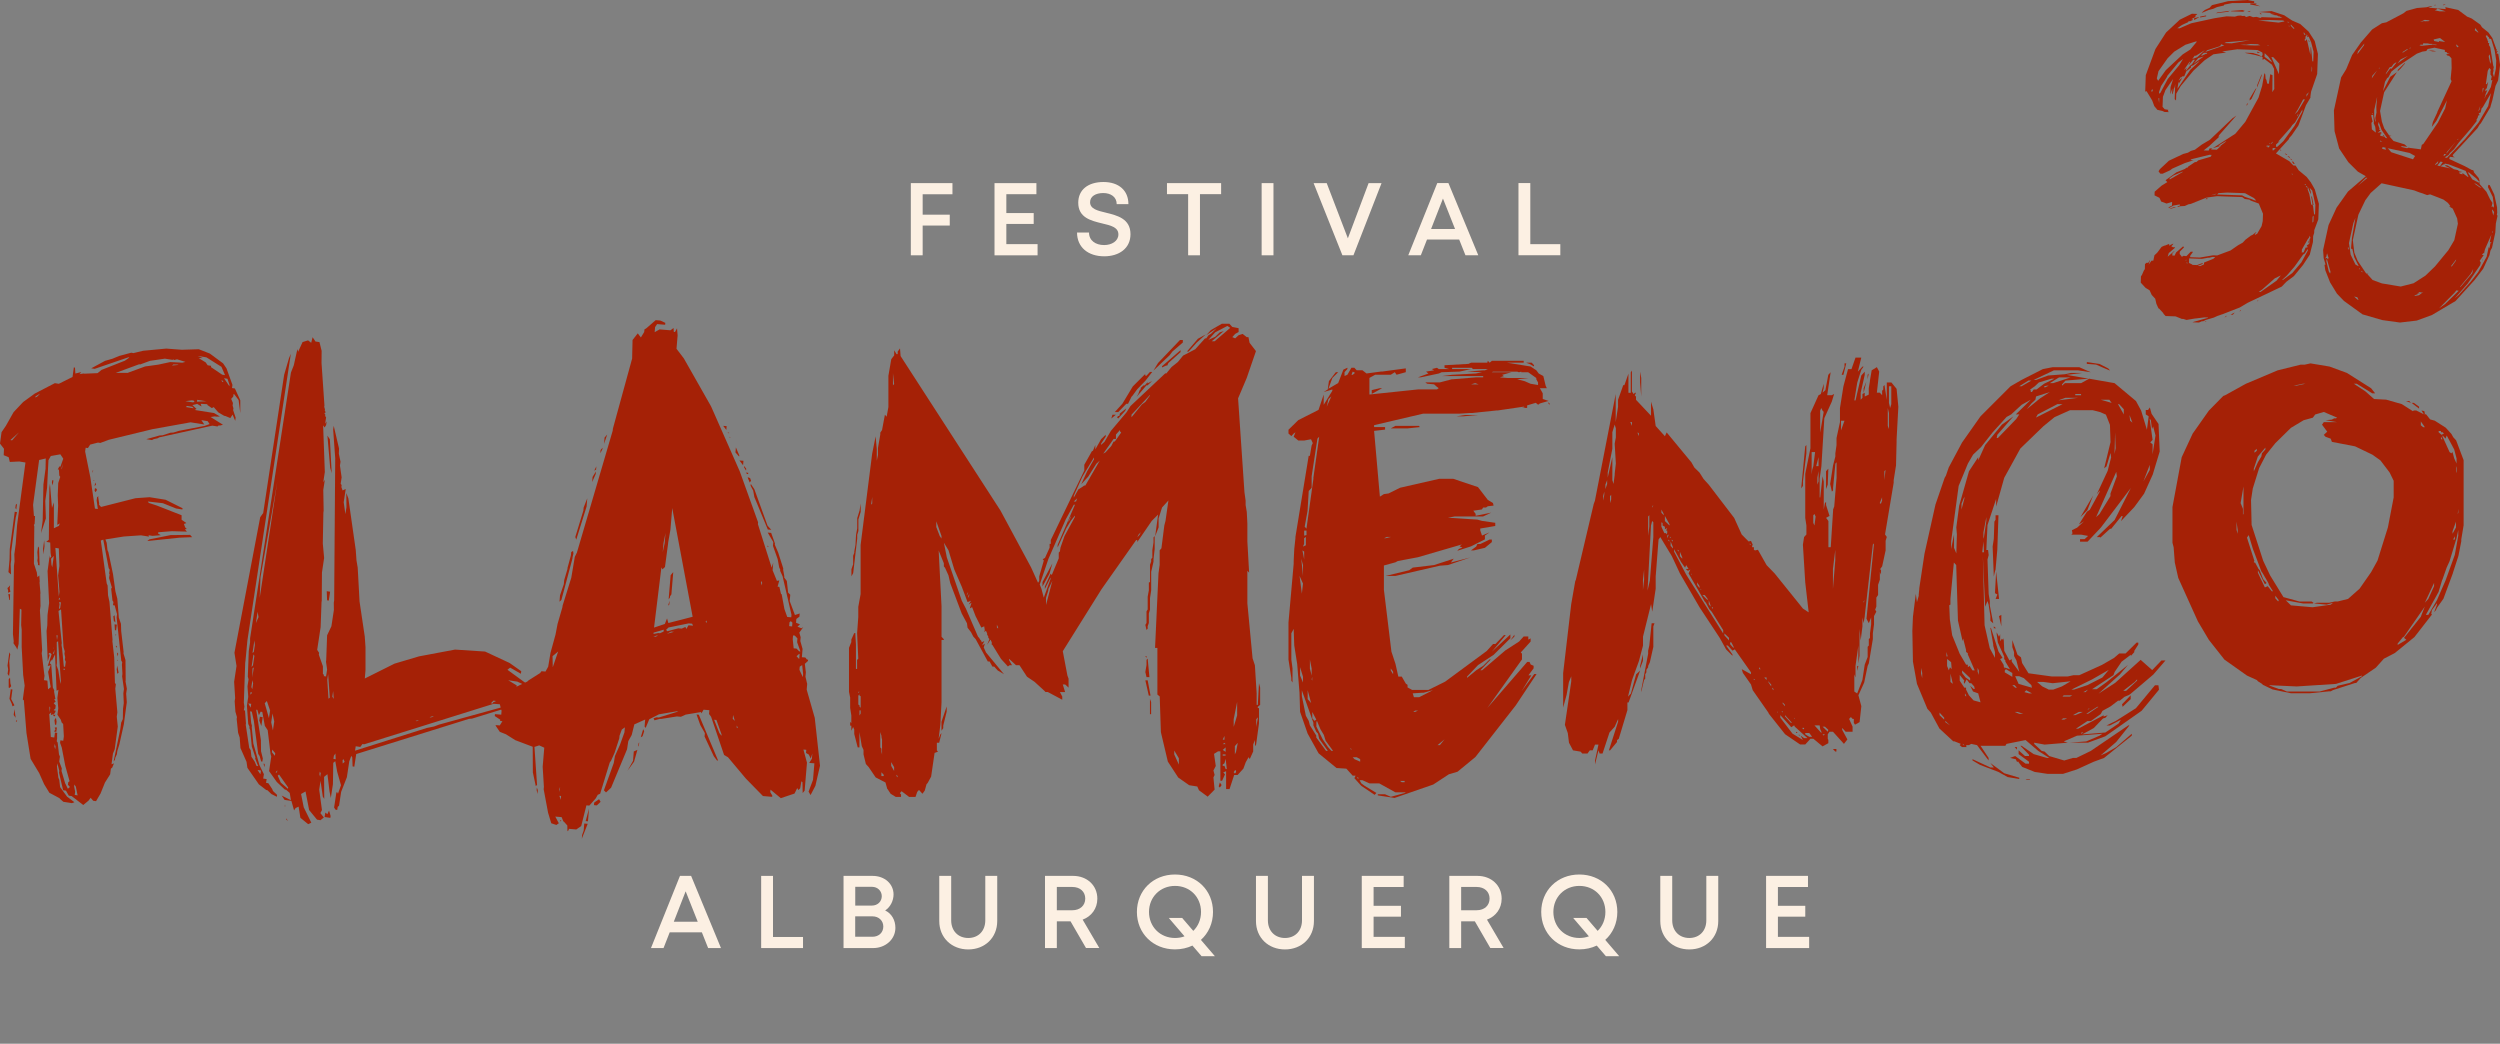 <?xml version="1.0" encoding="UTF-8"?>
<svg xmlns="http://www.w3.org/2000/svg" id="Layer_3" data-name="Layer 3" viewBox="0 0 471.41 196.81">
  <rect x="0" y="0" width="471.41" height="196.81" fill="#808080" stroke="none"/>
  <defs>
    <style>
      .cls-1 {
        fill: #fcf0e3;
      }

      .cls-2 {
        fill: #a52106;
      }
    </style>
  </defs>
  <g>
    <path class="cls-1" d="M173.98,36.63v3.85h5.11v2.05h-5.11v5.61h-2.23v-13.61h7.85v2.1h-5.62Z"></path>
    <path class="cls-1" d="M195.65,46.03v2.11h-8.12v-13.61h7.9v2.09h-5.67v3.55h5.16v2.05h-5.16v3.81h5.88Z"></path>
    <path class="cls-1" d="M203.08,43.85h2.27c0,1.52,1.25,2.36,2.85,2.36,1.45,0,2.69-.76,2.69-2.01,0-1.35-1.46-1.7-3.1-2.08-2.08-.51-4.47-1.08-4.47-3.89,0-2.46,1.86-3.91,4.76-3.91s4.7,1.61,4.7,4.17h-2.21c0-1.36-1.12-2.09-2.54-2.09s-2.48.62-2.48,1.73c0,1.26,1.4,1.6,3.01,1.98,2.12.52,4.61,1.13,4.61,4.05,0,2.72-2.2,4.17-4.95,4.17-3.05,0-5.13-1.71-5.13-4.49Z"></path>
    <path class="cls-1" d="M230.26,36.61h-3.99v11.53h-2.23v-11.53h-3.99v-2.08h10.21v2.08Z"></path>
    <path class="cls-1" d="M237.9,34.53h2.23v13.61h-2.23v-13.61Z"></path>
    <path class="cls-1" d="M260.51,34.53l-5.3,13.61h-2.08l-5.43-13.61h2.47l3.99,10.41,3.91-10.41h2.44Z"></path>
    <path class="cls-1" d="M275.15,45.17h-6.07l-1.16,2.96h-2.37l5.47-13.61h2.1l5.63,13.61h-2.42l-1.18-2.96ZM269.85,43.18h4.52l-2.28-5.74-2.24,5.74Z"></path>
    <path class="cls-1" d="M294.22,46.05v2.08h-7.89v-13.61h2.23v11.52h5.66Z"></path>
  </g>
  <g>
    <path class="cls-1" d="M132.35,175.81h-6.07l-1.16,2.96h-2.37l5.47-13.61h2.1l5.63,13.61h-2.42l-1.18-2.96ZM127.05,173.81h4.52l-2.28-5.74-2.24,5.74Z"></path>
    <path class="cls-1" d="M151.42,176.69v2.08h-7.89v-13.61h2.23v11.52h5.66Z"></path>
    <path class="cls-1" d="M168.84,174.96c0,2.14-1.85,3.81-4.19,3.81h-5.59v-13.61h5.48c2.27,0,3.95,1.5,3.95,3.5,0,1.18-.6,2.38-1.58,3.02,1.22.58,1.93,1.82,1.93,3.28ZM164.41,167.22h-3.14v3.54h3.14c1.08,0,1.86-.77,1.86-1.77s-.79-1.77-1.86-1.77ZM166.56,174.71c0-1.1-.85-1.92-2.04-1.92h-3.26v3.85h3.26c1.19,0,2.04-.8,2.04-1.93Z"></path>
    <path class="cls-1" d="M177.11,173.68v-8.52h2.25v8.38c0,2.01,1.33,3.33,3.22,3.33s3.21-1.32,3.21-3.33v-8.38h2.25v8.52c0,3.14-2.33,5.35-5.46,5.35s-5.47-2.21-5.47-5.35Z"></path>
    <path class="cls-1" d="M201.86,173.73h-2.58v5.04h-2.23v-13.61h5.3c2.62,0,4.57,1.79,4.57,4.3,0,1.86-1.1,3.33-2.77,3.95l3.14,5.35h-2.51l-2.92-5.04ZM199.28,171.64h2.93c1.48,0,2.43-.92,2.43-2.2s-.95-2.19-2.43-2.19h-2.93v4.39Z"></path>
    <path class="cls-1" d="M226.57,180.3l-1.72-2c-.97.46-2.08.72-3.29.72-4.13,0-7.18-3.03-7.18-7.06s3.05-7.06,7.18-7.06,7.17,3.02,7.17,7.06c0,2.14-.86,4-2.28,5.27l2.63,3.07h-2.52ZM223.36,176.56l-2.97-3.47h2.52l2.1,2.44c.91-.88,1.46-2.13,1.46-3.57,0-2.81-2.09-4.91-4.9-4.91s-4.91,2.12-4.91,4.91,2.1,4.91,4.91,4.91c.64,0,1.24-.11,1.79-.31Z"></path>
    <path class="cls-1" d="M236.83,173.68v-8.52h2.25v8.38c0,2.01,1.33,3.33,3.22,3.33s3.21-1.32,3.21-3.33v-8.38h2.25v8.52c0,3.14-2.33,5.35-5.46,5.35s-5.47-2.21-5.47-5.35Z"></path>
    <path class="cls-1" d="M264.9,176.66v2.11h-8.12v-13.61h7.9v2.09h-5.67v3.55h5.16v2.05h-5.16v3.81h5.88Z"></path>
    <path class="cls-1" d="M278.1,173.73h-2.58v5.04h-2.23v-13.61h5.3c2.62,0,4.57,1.79,4.57,4.3,0,1.86-1.1,3.33-2.77,3.95l3.14,5.35h-2.51l-2.92-5.04ZM275.52,171.64h2.93c1.48,0,2.43-.92,2.43-2.2s-.95-2.19-2.43-2.19h-2.93v4.39Z"></path>
    <path class="cls-1" d="M302.81,180.3l-1.72-2c-.97.46-2.08.72-3.29.72-4.13,0-7.18-3.03-7.18-7.06s3.05-7.06,7.18-7.06,7.17,3.02,7.17,7.06c0,2.14-.86,4-2.28,5.27l2.63,3.07h-2.52ZM299.61,176.56l-2.97-3.47h2.52l2.1,2.44c.91-.88,1.46-2.13,1.46-3.57,0-2.81-2.09-4.91-4.9-4.91s-4.91,2.12-4.91,4.91,2.1,4.91,4.91,4.91c.64,0,1.24-.11,1.79-.31Z"></path>
    <path class="cls-1" d="M313.07,173.68v-8.52h2.25v8.38c0,2.01,1.33,3.33,3.22,3.33s3.21-1.32,3.21-3.33v-8.38h2.25v8.52c0,3.14-2.33,5.35-5.46,5.35s-5.47-2.21-5.47-5.35Z"></path>
    <path class="cls-1" d="M341.14,176.66v2.11h-8.12v-13.61h7.9v2.09h-5.67v3.55h5.16v2.05h-5.16v3.81h5.88Z"></path>
  </g>
  <g>
    <path class="cls-2" d="M11.26,150.53l-1.95-1.04-.99-1.62-.93-2.09-1.62-2.69-.78-4.87-.49-6.16-.2-.15.35-2.62-.28-1.99-.28-5.28v-3.29s-.1-.87-.1-.87l.06-2.91-.31-.17-.23,6.66-.25,1.06-.17-.39-.55-.82.05-.36-.15-1.36.19-12.87.11-.83-.04-1.34.26-1.91.26-3.61,1.58-11.8-1.18-.19-1.77.09-.21-.89-.94-.39.05-1.21-.75-.97.29-2.15.82-1.21,1.45-2.57,1.8-1.91,2.2-1.6,3.78-1.96.75.12,2.59-1.29.24-1.79.22.03.07,1.11.91-.22.21.03-.37.31.79-.12.22.03,2.43-.1.74-.61,4.41-1.74.85-.6-.21-.03-6.34,2.17-.65-.1,2.61-1.41,1.37-.39,1.28-.53,2.28-.61.43.07,1.82-.44,4.35-.41,2.94.22,3.2-.1,2.09.82,2.5,1.85.64.95,1.12,3.1-.08.6.54.08,1.02,2.23v2.44s-.32-2.49-.32-2.49l-.84-1.11-.11-.02-.06.48-.39.43.33.78-.06.48.15.51-.05.36.47,1.41-.08.6-.5-1.18-.42.66-.94-.39-.21-.03-1.12-.66-.86-.99-.36.19-.9-.63.12-.1-1.31-.08.15.51-.81-.49-.91.22.78.73-.36.19,3.66.58,1.12.66-.66.02-.32-.05-.79.12,2.33,1.46-.57.15-.22-.03-.25.2-.97-.15-9.98,2.2-.36.19-.68.14-.36.19-1.08-.17,2.51-.7.56-.03,1.5-.49.56-.03,1.03-.32,4.86-.94.93-.34-.37-.55-1.18-.19.55.82-2.59-.41-7.21,1.3-8.19,1.99-1.62.6-.43-.07-1.48.38-.42.66-.43-.07-.1.72.99,4.9.86,5.86.54.08-.22-1.62.08-.6.25-.2-.03.24.18,1.12-.03.24.38.43,6.49-1.65,2.66-.19,3.02.48,3.2,1.6-.03.24-1.18-.19-2.51-1-2.82-.32.18.27,1.48.48,4.7,1.84v.85s.9.63.9.63l-.46.17.24.65.29.29-.34.07.38.43-2.85-.08-2.56.2-.03.24.51.32-1.56.12-.75-.12.08.26-1.51-.24-3.22.22-3.48.55.24.65.15,1.36.17.39.87,4.15.45,3.23.36,1.4.29,3.58.4,1.16.04,1.34.46,3.97-.03.24.38,1.28.04,3.78-.03.24.25,1.38-.13.95.12,1.6-.56,4.17-.84,3.76-.39,1.28-.08.6-.31.68-.05.36-.26.32,1.25-6.01.18-1.31.31-.68.04-1.94.14-1.07-.08-1.84.11-.83-.34-2.37.06-.48-.1-1.72.06-.48-.18-.27-.88-8.17.08-.6-.44-1.65-.32-.05.08-.6-.18-.27-.25-2.23.14-.22-.53-1.79.1-.72-.09-.14.1-.72-.18-.27-1.03-5.4-.46.17,1.11,8.09.17.39.08,1.84.27,1.26.58,7.15-.03.24.35,3.1.13,4.77.18.27-.11.83.39,4.44-.11.83.19,1.86-.58,4.29-.33.8-.27,2.03.46-.17-.33.8-.25.2-.14,1.07-.98,1.55-.83,2.06-.85,1.45-.54-.08-.48-.56-.4.54-.99.82-2.19-1.68-.54-.08-.53-.94-.54-.09-.77-3.29.05-.36-.36-1.4-.08.6.27,2.11.17.39.15,1.36,1.3,1.79,1.4,1.07-.46.17-1.62-.25-.69-.6ZM2.28,83.03l1.3-1.5-1.62,1.45.32.05ZM2.96,95.19l.25-.2-.14,1.07-.18-.27.08-.6ZM1.8,105.47l.04-1.94.94-7.03.43.07-.25,1.06-.86,6.44.02,1.46-.11.83.07,1.96-.49-.44.21-2.4ZM1.4,110.88l.25-.2.26-.32-.08.6.13.63-.46.17.05-.36-.15-.51ZM1.9,112.06l-.04,1.09-.11-.02-.18-1.12.32.05ZM6.67,74.96l.36-.19.51-.53-.83.48-.03.24ZM1.54,126.24l-.12-.75.34-2.5.17.39-.18,1.31.1,1.72-.14,1.07-.28-.41.11-.83ZM1.89,127.76l.07,1.11.15.51-.26.32-.21-.03v-1.58s.26-.32.26-.32ZM9.07,129.98l.49-.41-.49-2.88.5-1.26-.57.15.73-2.2-.29-.29-.23.09-.03.24.21.03-.39,1.28-.22-5.75.14-1.07.04-1.94.3-2.26-.29-6.01.4-2.98.04.49.25-.2-.12-.75-.07-1.96-.75-.12.49-.41.1-9.72.11-.83.38,4.56.36-1.04v4.87s.95-.46.95-.46l.17-.46-.48.29.16-3.63-.07-1.96.09-2.3.38-1.16-.18-.27-.07-1.11-.22-.03.3-.56.21.03.53-1.5-.55-.82-1.8.32-.44.78-.26,5.19-.34,2.5.11,3.3-.92,2.78.32-2.38.14-6.79.4-2.98.04-1.94-1.25.29-1.14,8.46.16,2.09.21.03-.08,1.45-.14.22.08.25-.07,7.05.55,1.67.1.87.37-.31.07,1.11-.03.24.17,1.97-.03.24.04,2.2-.11.83.42,7.49-.08.6.47,3.85.06.37-.11.83.65.1.12,1.6ZM1.79,131.76l.24-1.79.32.05-.24,1.79.61,1.19-.36.19-.15-.51-.43-.92ZM2.73,133.73l.22,1.62-.37-.54.14-1.07ZM7.05,105.69l.06-.48-.07-1.11.14-1.07.18.27.11,3.3-.32-.05.03-.24-.14-.63ZM3.23,135.76l-.05.36-.2-.15.25-.2ZM9.85,90.55l.22.03-.13.95-.15-.51.06-.48ZM8.33,101.88l.07,1.11-.21,1.55-.07-1.11.21-1.55ZM11.56,88.51l.14-.22.11-.83-.25,1.06ZM9.85,106.98l.29-2.15-.51.53.07,1.11.15.51ZM11.1,112.41l.11-.83-.25-3.08.24-1.79-.11-3.3-.65-.1.65,9.11ZM11.02,113.01l.32.05-.06-.37-.26.32ZM12.82,148.71l.37-.31-.38-.42.06-.48.25-.2-.82-2.93-.65-3.39-.32-.9.06-.48.54.08.11-.83-.13-2.33-.29-.29-.15-.51-.64-.95.16-1.19-.17-1.97.21-1.55-.36.19-.29-6.86-.61,1.24-.08-.26-.31.68.29.29.3,4.31.26.53-.03.24.25,1.38-.23.08.28.41-.37.31.38.43-.08.6-.25.2-.02.12.32.05-.03.24-.42.66.03-.24-.46.17.06-.48-.37.31.3,4.31.65.1.13-.95.43.07-.03.24v.85s-.07.48-.07.48l.18.27.25,2.23.17.39-.13.95.49,1.29-.06.48.68,2.3.52,1.06ZM11.1,114.85l.25-.2.14-1.07-.32-.05-.03.24.11.02-.14,1.07ZM10.11,122.24l.02-.12-.12.1.11.02ZM12.06,125.71l.21.03.13-.95-.17-.39.06-.48-.14-.63.06-.48-.23-.77-.47-7.13-.48.29.62,6.06-.05.36.12.75.32,3.34ZM9.96,123.31l.23-.09.1-.71-.33.8ZM10.76,120.64l.11-.83-.22-.03.1.87ZM11.4,129.01l.08-.6-.53-7.51-.25.2.03,3.9-.06.48.32.9.42,2.62ZM9.37,134.29l.11-.83-.18-.27.07,1.11ZM10.37,135.06l.05-.36-.36.19-.02.12.32.05ZM10.55,135.33l.12.75-.08.6-.22-.03-.1-.87.28-.44ZM10.29,137.24l.23-.09.21.03-.11.83-.43-.07.28-.44-.18-.27ZM11.98,126.31l.21.03.03-.24-.21-.03-.03.24ZM10.41,141.27l.06-.48-.15-.51-.06.48.15.51ZM17.58,88.73l-.17.46.06-.48.11.02ZM17.75,90.7l-.21-.03.23-.09-.02.12ZM18.1,91.37l-.26.32.1-.72.17.39ZM17.9,92.07l.22.03.18.27-.28.44-.18-.27.06-.48ZM24.12,70.29l3.24-1.19,2.47-.34,2.27-.49,2.29.12.57-.15-1.58-.49-.57.15.02-.12-.34.07-1.4-.22-2.8.41-1.85.68-.21-.03-4.4,1.62h2.31ZM14.63,149.97l-.33-1.63-.27-.41-.05.36.19,1-.08.6.54.09ZM21.36,116.22l.25-.2.15,1.36-.29-.29-.1-.87ZM22.03,117.79l-.14,1.07-.22-.03-.07-1.11.43.07ZM21.9,119.59l-.05.36-.06-.37.11.02ZM22.04,121.81l-.05.36-.17-.39.21.03ZM22.1,123.03l.18.27-.06.48-.15-.51.03-.24ZM22.21,124.63l-.11-.02.03-.24.08.25ZM22.1,125.47l.26,1.38-.25.2-.1-.87.1-.72ZM32.22,100.9l3.63-.04.38.43-2.43.1-6.02.63.37-.31,4.07-.82ZM32.45,68.92l1-.09.23-.08-.99-.03-.25.2ZM34.95,75.65l1.4.22.34-.07-.18-.27-.32-.05-1.23.17ZM35.03,76.75l1.51.24-.29-.29-.97-.15-.25.2ZM42.43,70.74l-.67-1.57-2.84-1.79-1.62-.25.94.39h-.77s1.32.82,1.32.82l.37.54.65.1-.03.24,2.12,1.43.54.09ZM37.14,75.75l1.77-.09-1.72-.27-.05.36ZM41.93,72l.21.03-.18-.27-.22-.03.18.27ZM43.25,72.82l.03-.24-.39-1.16-.65-.1,1.01,1.5Z"></path>
    <path class="cls-2" d="M56.33,152.09l-.59.28-.29.44-.5-1.78-1.29-.2-.54-.81,1.74.87-.23-1.37-.68-.59-.22-.03-1.54-1.45-1.45-2.05.41-2.74-.14-.51-.53-4.46-.54-.81-.48-2.63-.32-.05-.32.68-.29-1.02-.22-.03.89,5.74.02,2.07.34,1.39-.09.59-.22-.03-.29-1.02-.27-.41-.82-6.21-.39-1.76-.32-.05.21,2.22.14.51-.04.24.3,3.09,1.15,4.07.84,1.71-.13.83.65.1-.11.71.43.07.72,1.08.16.39.77.73-.05.36-1.02-.52-.77-.73-.21-.03-1.38-1.06-2.17-3.13-.16-1.12-1.15-2.61-.14-1.97-.3-.9-.27-2.6.05-.36-.29-1.02-.14-1.97.09-.59-.19-3.07.45-2.98-.39-2.5,4.86-25.57.56-.77,3.95-26.07.92-3.15.34-.8-8.19,54.05-.36,3.84-.05.36-.26,7.51.11.75-.11.71.22.03.18,2.46-.04.24.66,4.36.27.41.14,1.24.63.95.32.78.32.05-.56-1.42.04-.24-.68-2.05-.3-3.09-.16-.39.04-.24-.25-.53-.25-3.45.25-1.67-.14-1.97.2-1.31-.14-.51.18-4.84.25-1.67v-.73s7.7-50.1,7.7-50.1l.54-1.38.68-3.06.14.51.83-1.82,1.04-.33.59.46.27-1.05.54.81.75.11.41,1.65-.02,2.31.55,8-.04.24.14.51-.04.24.18.27-.25.2.18.27-.04.24.18.27-.18,1.19.29-.44-.11.71-.29.44-.27-.41.32,8.82-.29,1.9.29-.44-.29,1.91.07,3.91-.05.36-.11,5.83.25,2.72-.41,2.74-.04,5.35-.04.24-.17,4.72-.65,4.29.36.54-.05.36.77,2.19v1.46s.2.15.2.15l-.04.24.43.07.2-1.31-.21-1.49.04-.24.17-4.72.81-1.7.47-3.09-.02-1.34.07-.48.2-26.76-.39-5.42.11-.71,1,4.29-.04.97.32,1.51-.11.71.32,2.24-.18,1.19.18.27-.05.36.23.64.59-.27-.38,2.5.32,2.24.2-1.31-.03-2.68.39,1.03,1.39,9.71.14,1.97.23,1.37.35,6.39.98,6.6.14,1.97v4.38s-.13,1.56-.13,1.56l5.6-2.8,4.61-1.37,6.8-1.28,5.67.37,4.63,2.16,2.19,1.55-.07.48-2.03-1.16-.5.41,3.37,2.46-.38.31-1.13-.54-1.72-.26,1.61.98-.14.95,1.69.5.39.3-2.01.18-.05.36-2.03.3-1.38.4-.86-.13-.52.53h.77s-24.63,7.71-24.63,7.71l-.32-.05-.41.55-.86-.13-.13.83,13.53-4.28,1.36-.28.93-.35,13.1-3.62.92.5-1.44.03-6.35,1.96-.56.04-21.27,6.64-.36,2.38-.32-.05-.07-1.72-.18-.27-.38,1.04-.45,2.98-1.08,2.76-.4,2.62-.25.21-.09.59-.32-.05-.27-.41.43-2.86.22.03.07.25.58-1.62-.72-2.54-.36-2-.38.31-.06,4.01-.4,2.62-.25-1.26-.39-3.23-.63.51.03,4.15-.27-.41-.43-2.99-.25,1.67.52,3.85-.3.56.65.83-.63.51-.65-.1-1.49-1.81-.68-3.51-.84.48.5,2.51,1.43,2.9-.59.28-1.47-1.2-.34-2.12ZM48.97,112.74l3.32-21.9-3.17,18.03-.15,3.87ZM48.25,117.5l.5-1.14-.18-1-.32,2.14ZM47.61,123.13l.25-.2.2-1.31-.09-.87-.36,2.38ZM47.43,125.78l.27-.32.27-1.79-.18-.27-.36,2.38ZM47.57,127.75l.29-1.91-.25.21-.04,1.7ZM47.26,133.43l.11-.71-.54-.08.43.8ZM47.57,129.94l.16-1.07-.13-.63-.2,1.31.16.39ZM47.19,130.98l.25-.2.04-.24-.22-.03-.07.48ZM48.99,135.15l.54.08-.25,1.67-.39-1.03.11-.71ZM50.71,135.41l.22-1.43-.61-1.8-.4.43.79,2.8ZM49.1,146l.11-.71-.65-.1.54.81ZM49.75,143.91l.18.27-.07.48-.14-.51.04-.24ZM51.46,137.72l.25-1.67-.32-1.51-.25,1.67.32,1.51ZM51.83,142.52l.07-.48-.56-.69-.07.48.56.69ZM52.01,145.71l.23-.09.05-.36-.27.32-.02.12ZM61.75,82.16l.45.68.35,6.39-.29-1.02-.52-6.04ZM54.3,148.74l.04-.24-1.72-2.45-.25.21.57,1.3,1.36,1.18ZM53.8,152.07l-.11-.02.05-.36.05.37ZM53.98,154.54l.04-.24.25.52-.29-.29ZM62.25,111.58l-.25,1.67-.32-.05-.07-1.72.65.1ZM61.94,131.75l.25-.2-.32-4.43-.16,1.07.23,3.57ZM60.37,146.49l.11-.71-.18-.27-.07.48.14.51ZM62.93,131.78l-.11-1.48-.16,1.07.27.41ZM62.87,143.1l.43.07-.05-1.1-.29.44-.09.59ZM61.34,153.22l.39.3.32-.68.29,1.02-.05.36-1.08-.16.13-.83ZM64.61,143.97l.38-.31-.25-.53-.14.22.02.61ZM78.38,135.95l.21.03.36-.19-.11-.02-.47.17ZM81.02,135.25l.22.03.57-.16-.32-.05-.47.17ZM93.66,132.54h.77s.48.43.48.43l-1.26-.43Z"></path>
    <path class="cls-2" d="M106.26,154.96l-.36-.88-1.19-.1.66,1.26-.46.32-.96-.32-.6-1.98-.83-4.42.04-.48-.23-3.77.3-3.6-.95-.44-.9.29.49,7.17-.24.22-.55-2.58-.03-4.84-3.28-1.24-1.76-1.11-1.16-.46-.78-1.15v-.12s.77.06.77.06l.5-.8-.43-.04.02-.24-1.03-.69.03-.36,1.19.1.06-.72-.33-1.24-1.3-.11.02-.24,2.39-1.13-.19-.38,1.86-1.29,2.39-1.13.24-.22,2.19-1.39.25-.34.76.06.51-.92.44-2.62.94-3.42.39-2.02.92-3.18.02-.24,1.65-5.3.66-3.93.4-.81,6.75-22.99.03-.36,3.63-13.23.08-3.5.98-1.25.59.77.63-1.03.04-.48.35-.21,1.77-1.54.87.07.95.44-.03.36-1.52-.13-.38.57-.08.96.92-.53,2.06.17.58-.43.05.73.22.02.39-.69.11,1.34-.21,2.52,1.38,1.81,5.04,8.88.19.38,5.32,12.05,3.45,9.59-.03.36,2.59,8.19.3-.94-.12,1.44.81,2,.45-.08-.32,1.18.33.03.32,1.36h.11s.53,2.83.53,2.83l.53,1.49.76.06.04-.48-1.68-7.27-.46-1.01.02-.24-.19-.38-.3-1.6-.88-2.49.06-.72-1.05-1.78.65.05.71,1.99-.02.24.64,1.5.95,2.98-.02.24.22,1.23-.02.24.49.65.25,2.2.4.4-.1,1.2.98,2.62.9-.29-.05.6-.58.43-.06.72.74.3-.47.44.74.3.35-.21-.74,1.03.25.87-.06.72.42,1.49-.13,1.56.65.05.3.39.22.02-.02.24-.59.55.19,1.59-.07.84.32,1.36-.09,1.08,1.52,5.32.99,9.02-.87,3.79-.91,1.74-.38-.64.84-2.22.26-3.12-.98-.08.51-.8.08-.96-.3.94-.37-.76-.52-.29.05-.6-.54-.05.67,2.47-.44,5.28-.37.45-.04-2.06-.21-.14-.22,1.31-.36.33-.19-.38-.52,1.04-2.59.87-1.94-1.61-.04.48.38.64-.02.24-1.74-.15-3.22-3.29-3.38-4.03-.73-.42-2.45-7.21-.39-.52.06-.72-1.09-.09-.39.69-.09-.25-2.88.48-.91.41-.76-.06-2.99.47-.22-.02-1.01.28-.19-.38.56-.19.43.04,3.7-1.14-.33-.03-3.33.57-1.83.93-.68,1.63-.2-.26.11-1.32-2.04.91-.5,2.01-.64,1.15-.24,1.55-3.01,7.24-.95.89-.4-.4,1.86-5.16.22-1.31.94-2.1.85-2.35.08-.96-.58.43-.43,1.17-.04.48-.88,2.7-.67,1.51-.25.34-1.81,5.89-.45.2-.39.69-1.21,1.35-.54-.05-.98,3.9-.93.65-1.41-.12-.02.24-.24.22-.02-1.09-.7-.78ZM96.84,130.61l.35-.21-.22-.02-.13.23ZM101.23,148.5l.18.5-.06.72-.16-.74.04-.48ZM104.24,125.79l1.01-2.94-1.06.88.04,2.06ZM106.32,110.14l.06-.72.62-2.12.02-.24.64-2.36.05-.6.35-.21.07.49-.17.71-.02.24-2.08,7.8-.36.33.1-1.2.72-2.11ZM110,96.31l.05-.6.69-1.75-.13,1.56-1.95,6.24-.18-.5,1.51-4.95ZM105.53,149.34l.08-.96-.15.47.07.49ZM105.74,150.81l.06-.72-.32-.03.26.75ZM105.85,154.69l-.24.22.02-.24.22.02ZM112.37,88.9l-.04.48-.67,1.51.08-.96.63-1.03ZM112.4,88.54l-.35.21.4-.81-.05.6ZM113.62,84.42l-.02.24-.4.81.05-.6.37-.45ZM114.49,81.95l-.59,1.76.1-1.2.48-.56ZM110.06,156.61l.11-1.32.65.05-1.11,2.81.06-.72.29-.82ZM110.86,154.87l-.43-.04.64-2.36-.2,2.4ZM112.96,150.69l.29.51-.71.67-.54-.05.04-.48.93-.65ZM119.36,143.5l.15-1.8.68-.31-.63,2.24-1.24,1.71,1.03-1.85ZM120.53,139.97l-.05.6-.13.23.05-.6.13-.23ZM121.47,137.88l-.3.94-.35.21.46-1.53.19.38ZM125.36,117.66l.42-1.05.25.87,4.58-1.18-3.85-20.5-.34,4.08-.42,2.38-.02.24-.59,4.42-.48.44-.19-.38-1.39,11.36,2.02-.68ZM123.23,119.54l.89-.17.33.03.68-.31.03-.36-1.91.56-.02.24ZM123.19,120.02l.43.04.45-.2-.22-.02-.67.19ZM124.97,104.1l.36-1.66.16-1.92-.38,1.9-.14,1.68ZM126.95,107.89l-.35,4.2-.25.34-.02.24-.25.34.38-4.56.48-.56ZM126.21,113.99l-.24.22.3-.94-.06.72ZM125.79,119.03l2.12-.55.65.05.68-.31.19.38.39-.69.87.07-.19-.38-.65-.05-3.78.77-.47.44.2.26ZM125.75,119.51l1.34-.37-.54-.05-.8.42ZM132.86,138.84l.05-.6-.86-1.52-.71-1.99.43.04,3.64,8.64-.22-.02-.59-.78-1.76-3.77ZM133.24,117.48l.04-.48-.24.22.2.26ZM137.02,80.35l-.06.72-.59-.77.65.05ZM137.47,81.59v.12s-.33-.15-.33-.15l.33.03ZM137.71,82.58h-.11s.02-.25.02-.25l.09.25ZM138.76,84.36l.64,1.5-.02.24-.7-.78.08-.96ZM136.04,138.74l.02-.24-.97-2.74-.43-.04.99,2.5.39.52ZM140.19,86.89l-.07.84-.69-.9.76.06ZM140.32,87.87l.39.52-.03.36-.38-.64.02-.24ZM141.09,89.15l-.02.24-.22-.02-.2-.26.43.04ZM141.02,89.99l.42.16.18.5-.25.34-.36-.88v-.12ZM142.01,92.49l-.47-.89.03-.36.68,1.02,2.48,6.86.7.78-.65-.05-2.54-6.13-.22-1.23ZM138.57,135.94l-.34-1.12-.06.72.4.4ZM139.11,137.31v-.12s-.18-.38-.18-.38l-.03.36.21.14ZM143.67,110.39l.04-.48-.19-.38-.03.36.18.5ZM144.94,103.12l-.22-.02.02-.24.2.26ZM148.82,118.07l.54.05.06-.72-.31-.27-.24.22-.06.72ZM150.71,122.82l.22.02-.62-1.74.06-.72-.5-.53-.33-.03-.06.72.18,1.71.54.05.5.53ZM150.7,124.27l.08-.96h-.11s-.47.43-.47.43l.5.53ZM151.39,127.71l.05-.6-.18-1.71-.46.32-.05.6.65,1.38Z"></path>
    <path class="cls-2" d="M167.3,148.75l-.33-1.2-1.85-.96-1.31-1.93-.54-.6-.44-1.81v-.84l-.33-.72-.44-2.65v2.89h-.33l-.65-2.53v-.84l-.22-.48-.33.72v-.96h-.22v-.72l.22.24v-1.44l-.22-1.45v-1.93l-.22-1.08v-8.31l.44-1.08v-.48l.54-1.2h.22v.24l.11,1.93v4.57h.22v-1.69l.22-.24-.22-4.82.22-3.01v-1.93l.44-2.41v-9.27l2.18-17.22.65-3.25.22,2.41v2.17l.22-1.08v-1.32l.44-2.53v-.36l.33-.48.54-2.89.33.36.33-1.81v-5.9l.54-3.13.55-.72v-.96l.44.72h.22v-.48l.44-.6.11,1.45,18.84,29.14,5.77,10.72,1.31,2.89.22-.36v-.84l.87-3.01-.22-.24.44-.24.87-1.93v-.72h.22v-.72l6.32-13.12v-1.08l1.42-2.53.22-.12.44-1.08v.84l1.09-1.93.87-.84v.36l-.87,1.32v.24l.65-.6,1.2-2.05,2.94-3.49.76-1.2,6.53-6.14h.22l.98-1.2,1.2-.96.98-1.2,2.29-1.2,1.85-2.05h.22l.44-.6.44-.24,1.09-1.08-1.96,1.32.87-.96,2.07-1.2h1.42l.54.6,1.2.24v.72l-.65.36-.54.6.54.24.65-.6.76-.24.76.6h.33l.22,1.08,1.2,1.56-1.74,5.06-1.63,3.85,1.2,17.7.22,1.57v.84l.22,1.32.11,2.17v3.37l.33,5.9-.33-.36v6.14l.98,10.36.44,1.32.33,5.3v2.17h.22l.22-4.09.22.84v3.25l-.44.36v.24h.22v2.89l-.54,3.97-.22.36v-1.2l-.33.84v1.32l-.65,1.44-.22-.36-.54.96-.44,1.2-1.09,1.2h-.65l-.87,2.65h-.65v-3.37l-.54.24.33.36-.54,1.2h-.33v-5.54h-.44l-.76.48.33,2.29-.44.84.22.84-.22.48.22,2.29-1.31,1.33-1.63-1.2-.33-.72-1.52-.24-2.07-1.45-1.96-3.01-1.31-5.54-.22-6.74-.44-.36v-8.79h-.44l.65-14.09.22-1.56v-2.77l.33-.36.55-4.33.22-.84.55-3.85-1.2,1.32-.65,2.05v1.69l-.65,1.69.55-4.09-1.2,1.2-2.72,3.97v-.36h-.22l-6.53,9.27-7.3,11.68.87,4.58.22.6v1.69l-.65-.6h-.44l.44,1.44h-.98l.44.84v.6l-2.72-1.45h-.44l-.22-.24-1.85-1.69-1.42-.96-1.42-2.17h-.65l-1.31-1.2v.24l.55.96h-.44l-.33.24-1.31-1.44-1.63-2.65h-.11v-.48l-.22-.48-.65.96.44-1.08-.22-.24v-.24l-.22-.36v-.24l-.22-.48-.33.24.11-.36-.11-.72-.54.24-1.09-2.17-.65-1.69-.44.24.33-1.08-.54.36.44-.72-.65.24-1.09-2.89-1.41-3.25-1.09-3.61-.87-1.44.55,2.77,2.83,8.19.76,1.45,2.29,5.3.22.24.22.36.22.24v.24l.54-.24-.44.84.54-.36-.22.72.44.96,3.38,4.09-1.2-.72-.65-.72h-.33l-.54-.96h-.33l-2.29-4.21-.44-.48-.44-.84-.65-.84-.11-.84-.98-1.81-2.18-5.78-.33-1.44-.65-1.44-.22-.24v-.6l-.98-2.41.54,10.48v5.78l.44.48v.12h-.44v11.8l-.22,4.21-.33,2.65.33-.84.22-.24-.44,1.81h-.44v1.44l.22.24-.65.24-.65,4.46-.65,1.2-.22.24-.33,1.2-.44.6-.65-.72-.33.36-.33.96h-1.2l-1.42-1.08-.33.36.22.24v.48h-.98l-.98-.6-.55-.84ZM160.87,106.37v-1.56l.22-.6v-.24l.22-1.2.11-1.93.22-1.2v-1.93l.44-1.44.22-1.33v1.57l-.44,1.45v2.17l-.22.72v.72l-.76,6.5-.33.6v-1.33l.33-.96ZM161.85,130.69l.22-.24h-.22v.24ZM162.29,133.46v-2.17l-.22-.12v-.24l-.22.24v1.69l.22.12v.24l.22.24ZM162.07,134.91l.22-.36v-.6h-.22v.96ZM164.25,95.17l.22-.24v-1.2l-.22,1.44ZM166.32,142.25v-2.77l-.11-.48v-.24l-.22-.72v2.89l.22.24v.6l.11.48ZM166.64,146.34v-.24l-.44-.48v.72h.44ZM168.6,145.38v-.72l-.55-.96v.72l.55.96ZM168.38,72.66l.22-.24-.22-2.05v2.29ZM169.26,146.58v-.24l-.22-.24v.24l.22.24ZM177.53,101.55v-.48l-.98-2.77v1.08l.65,1.69.33.48ZM178.51,133.22v.96l-.65,2.65v.48l-.33.48v-1.69l.98-2.89ZM182.32,112.27l.22-.48v-.12l-.22.36v.24ZM182.54,112.75l.22-.48v-.24l-.22.48v.24ZM188.2,118.53v-.24l-.22-.48v.48l.22.24ZM196.8,112.75l1.31-3.61v-.24l-1.09,2.17v-.48l1.09-2.41.22.24,1.31-3.13v-1.08l.22-.24.11-.72.76-2.17,1.96-3.61v-.24l-.76.96-.87,1.44-1.63,3.61v-.48l3.27-7.59h-.22l-1.52,2.77-3.27,7.46-1.63,4.82.33.84.44,1.69ZM198.44,106.25l-.55,1.93-1.31,2.41v-.84l1.85-3.49ZM197.24,114.08l1.2-4.57-.11.24-.65,1.32v.24l-.44,1.44v1.32ZM201.49,98.42l.44-.96v-.12l-.44.84v.24ZM202.47,93.85l.87-1.57.76-.48.33-.24h.22l2.72-4.7-.65.6-1.52,2.41-1.31,1.44,1.09-2.41,1.31-2.29v-.36l-2.18,3.61-1.63,3.61v.36ZM202.9,94.57l.22-.6-.65.6h.44ZM208.02,85.54l.44-.24,1.09-1.2.44-.84h.22l1.2-1.69-.22-.24v-.24l-.76.84v.84h-.44l-1.96,2.77ZM210.42,78.2l-.87.72.22-.72h.65ZM213.57,72.9l2.29-2.29h.11v.24h.22l.65-.72h.44l-1.31,1.68-1.52,1.57-.87,1.2-.22.24-.65,1.32h-.33l-1.52,1.56h-.65l1.42-1.56,1.96-3.25ZM210.85,78.44h.22l.11-.48,1.2-.96-.22.48-1.31,1.44-.22-.24.22-.24ZM213.36,78.68l1.96-2.41.65-.48.87-1.2v-.12l-3.48,3.73v.48ZM214.88,73.62l.22-.24v-.24l.54-.48h.22l.54-.6v.24l.87-.48-.87.84h-.22l-1.85,2.17.33-.6.22-.6ZM214.45,101.31l.44-.48.22-.48-.44.48-.22.48ZM216.19,117.45v-2.17l.22-.36v-2.41l.22-1.2v-1.45l.22-.12v-3.25l.22-.6v-.48l.22-.24v-1.44l.22-1.44v-.96l.22-.24v2.41l-.22,1.93v.48l-.44,1.93v3.49l-.22,1.44v2.17l-.22.72v1.81l-.22.6v.48l-.22.24-.22-.96.22-.36ZM216.19,123.71v.36l-.22-.36h.22ZM216.19,125.39v-.96l.22-.24.33,3.49h-.55l-.22-.96.22-1.32ZM216.41,128.28l.54,2.89h-.33l-.65-2.89h.44ZM217.06,132.38v2.29h-.22v-2.89l.22.6ZM222.5,64.11h.54v.48l-1.96,1.69-.54.72-3.05,2.89.87-1.44,4.14-4.34ZM222.61,66.04v.36l-2.29,2.05-.22.48h-.22l-.76.36v-.24l3.48-3.01ZM222.29,144.18v-1.2l-.87-1.45v.72l.87,1.93ZM227.4,63.03l-1.74,1.57-1.52,1.69h-.33l2.07-2.41,1.52-.84ZM229.04,64.35l2.94-2.53-.54-.36-2.29,1.2-1.31,1.44,1.31-.6.87-.84.76-.24-2.29,1.93h.55ZM230.02,147.55l.33.48-.33.48-.22-.24.22-.72ZM230.56,139.48h.33v-.72l-.33.72ZM230.56,140.32h.54l-.22-.24-.33.24ZM231.11,141.77v-.84l-.54.48.54.36ZM230.56,142.49h.54v-.24h-.54v.24ZM231.11,145.02h.22l-.22-1.93-.22.84-.33.24v.24h.33l.22.6ZM232.63,137.07l.65-2.17v-2.53l-.65,3.25v1.44ZM232.85,145.86l.22-.24v-.36h-.22l-.22.36.22.24ZM232.85,142.25l.22-.48.33-1.69-.55.6v1.57ZM236.88,137.07l.33-1.81-.33.36v1.44Z"></path>
    <path class="cls-2" d="M259.75,149.77h1.42l1.09.48,2.61-.72.22-.12h-1.96l-3.05-1.69h-1.85l-1.31-.6h-.55l.33.6.33.24.33.24,2.18,1.32-.33.36-2.51-1.69-1.31-1.45.22-.48h-.54l-1.2-1.32-1.85-.12-3.38-2.77-2.07-3.73-1.42-4.09-.11-3.61-.44-5.42-.55-3.49-.11-3.13-.44.84v4.94l.22,1.69v2.65l-.22-.36v-.48l-.54-3.49v-6.98l.98-11.08v-.48l.11-2.29.22-2.05v-.24l2.5-15.29h.22l.33-1.93.22-.48-.33-.72-1.31.24h-1.09l-.87-.72.33-.84-.33.24-.44.48-.54-.48v-.72l1.85-1.81,3.81-1.93.98-2.89v1.93l1.63-2.65v-.24l-1.63.48.76-.48.22-1.57,1.31-1.69h.44l-1.09,1.08-.76,2.05,1.85-1.08.98-2.53.76-.36v.24l-.54.6v.72l.54-.24.76-1.32h.55l.44.48h1.09l.76.6,2.72-.36h.22l4.47-.6v.72l-1.74.48-.33-.48-.76.48h-2.94l-1.09.6v3.13l9.15-.96h3.59l.33-.24-.33-.24-.55-.48-1.31-.12-.33-.24h2.72l2.29-.6h.22l4.36-.36h1.31v-.24h-7.73l1.85-.24,4.47-.24,1.2-.24-2.83-.12,3.05-.24h.33l.55-.24h-2.83l-.22-.24h-3.7v.24h3.59l-2.18.48-3.38.12-.54.24-3.38.72h-.54l1.96-.72-.44-.36,1.52-.24-.44-.24.98-.24.33.24h1.96l-.87-.24v-.48l4.25-.24h.22l.54-.24h3.05l.11-.36.33.36.44-.36h5.99v.36h-3.16l4.46.72,1.09.72.44.6.87.48.44,1.81.22.48h-1.31l.54.96v1.08l1.09.36-1.63.48-.33.24-.44-.36-1.63.48v.48h-.98l.55-.12-.22-.12-4.9.72h-.22l-4.68.48h-.44l-1.85.12h-6.86l-9.26,2.17v.36h2.07v.48l-2.07.24,1.09,12.4.76-.48.87-.12,2.18-1.08,7.4-1.69h2.61l4.68,1.57,1.85,2.41.98.6.11.48-1.09.12-.33.24h-.55l-.22.36-1.63.24.44.6v.36l2.94-.6-1.52.72h-5.33l-1.31.24,5.55.36.87.24,2.5.36v.6l-2.83.48v.36l.33.96,1.42-.6-.87.6v.72l-2.61,1.32-2.61.84.33-.36.65-.24-.54-.24.44-.36-8.28,2.41-3.81.72-.44.24-2.18.6v4.57l1.42,11.68.76,2.29.54,2.41h.65l.76,1.32.33.24v.48l.87.48h3.05l3.16-1.56,7.84-5.78,1.2-1.32h.44l1.63-1.69h.33l-2.61,3.13,3.48-3.25v.72l-3.16,3.13-2.94,1.93-2.07,2.17v.24l1.74-1.44,1.31-.84,1.2-1.2h.22l-1.96,2.05h.33l4.36-3.73,2.61-1.69.87-.96h.87v.6l.44-.24v.6l-1.85,2.05.22.24v1.08l-6.53,9.15,7.51-8.67h.44l.22.48.55.24v.48l-.98,1.32h.55l-1.85,3.01,2.4-3.25h.44l-3.92,5.9-7.62,9.75-3.37,2.77-1.63.48-2.94,1.93-7.3,2.53-3.16-.48v-.24ZM245.48,111.97l.22-1.93-.65-1.44.44,3.37ZM245.7,128.7v-1.08l-.55-1.81v1.57l.55,1.32ZM245.7,108.6v-2.05l-.33-1.2.33,3.25ZM250.38,141.59l-1.63-2.29-.22-.96-.33-.36-.54-1.2v-.48l-2.18-6.14v1.08l.76,3.73.54.96.22.84,1.2,1.93v.36l1.85,2.53h.33ZM245.92,105.47v-1.45l-.33-.24.33,1.69ZM245.7,103.06l.54-.24v-1.57l-.33.24v1.08l-.22.48ZM245.92,101.01l.44-.12v-.84h-.44v.96ZM246.35,99.69l1.31-9.39v-.24l1.09-7.71-.33.36-1.09,7.1v2.17l-.55.6-.22,3.73-.54,3.01.33.36ZM247.23,132.56l-.65-2.41v1.69l.65.72ZM247.33,127.38v-1.32l-.33-1.69v1.69l.33,1.32ZM247.44,128.34v-.72l-.11.48.11.24ZM247.88,135.93l.33-.24-.76-1.44v1.2l.44.48ZM251.04,141.59h.33l-1.41-1.93-.33-1.08-.65-1.08-.65-1.57-.11.24v.84l1.2,2.41.98,1.44.65.72ZM250.17,76.69l.87-1.93-.54.48-.33,1.45ZM254.74,141.35h.11l-.11-.24h-.11l.11.24ZM254.85,70.67h.22l.44-.36-.44-.24-.22.6ZM256.48,143.63v-.48l-.65-.36h-.76l.33.36,1.09.48ZM255.94,146.76h.33l-.33-.24v.24ZM260.18,73.2h.44l-1.96,1.08v-.72l1.52-.36ZM260.95,101.49h.33l.98-.24h-.76l-.54.24ZM265.74,107.51l.65-.48,4.03-.48,3.7-1.2-.54.72,3.7-.96-4.25,1.44-1.52.12-8.38,1.93h-1.85l4.46-1.08ZM267.59,80.3l.11.24-2.29.24h-3.16l.87-.48h4.46ZM262.69,127.14v-.48l-.44-.6v.36l.44.72ZM264.32,147.49h.54v-.24h-.87l.33.24ZM266.61,131.47h.98l2.61-1.33-1.74.48h-.22l-1.85.12.22.72ZM266.5,134.24h.33l.55-.24h-.55l-.33.24ZM271.07,140.5h.44l.87-1.08-1.31,1.08ZM278.59,78.26l-2.61.24h-1.31l1.52-.24h2.4ZM277.39,72.48h1.42l-.65-.24-.76.24ZM278.59,102.58h.54l1.74-.84h.44v.48l-1.31,1.08-2.07.48h-.55l.98-.72.22-.48ZM290.02,72.6v-.48l-.33-.6v-.24l-1.52-1.08h-1.31v-.12l-.44.12-.33-.12h-4.57l-.22.12h3.7l-1.74.48.33.24-.76.24,1.52.12h3.81l-2.07.24,1.42.36,1.09.48,1.42.24ZM285.56,120.04l-.76.72.76-1.08v.36ZM287.73,68.38h1.09l.44.48v.24l-.87-.48-.65-.24ZM291.98,75.85l.22.24v.24l-.22-.24v-.24Z"></path>
    <path class="cls-2" d="M351.94,71.88l-.54,2.29.22-.12v.72l.76-.36v-1.2l.22-1.33v-.12l.33-1.93.98-.6.44.84-.44,3.97h.55l.44.48v-.84l.22-.24v-.6l.22-.24.44,2.77v-3.25h.87l.98,1.2.33,3.37-.33,6.14v.48l-.11,4.46-.44,2.77v.48l-1.63,9.75.33.48-.22.72v1.81l-.65,3.01-.44.6h.22v.96l-.22-.48v1.44l-.33.96v1.93l-.33.48v1.69l-.22.6.22.36-.44.84v1.57l-.22,1.69v1.08l-.76,4.58-.22.48-.65,3.13-1.09,2.41.55,2.05-.33,3.01-.87.48-.22-.36v-.72h-.22l-.33-.36-.33.36.65,1.45v.96h-1.31l-.65-.72v.36l.98,1.81-.65.84-2.07-2.29h-.65l-.33.48v.84l.11.24v.6l-1.09.6-1.74-1.44h-.54l-.98,1.08h-.98l-2.83-1.93-3.05-3.85-.11-.24-2.94-4.21-.33-1.08-1.52-2.17-.22-.72,1.74.96v-.36l-3.05-4.33-.44.24-.87-.96h-.33l1.2,1.69v.24l-1.2-1.2-1.2-2.17-3.81-5.78-3.7-6.38-1.52-3.25-2.18-3.61-.33.48-.54,6.98v2.29l-.65,4.33-.22-1.44-1.52,6.14v1.69l-.76,2.89-1.31,3.61-.76,3.13.55-.6.98-3.61.76-.72-2.18,6.02h-.22v1.44l-1.63,5.42-.33.24v.36l-1.31,1.57h-.22l1.74-5.42v-.48l-.65,1.45-.98,1.08-1.31,3.97h-.55l-.22-.6-.65,2.65v-.72l.65-3.01h-.65l-.44,1.08h-.54l-.44.6h-.98l-.33-.36-1.42-.24-.76-1.44-.22-1.81-.55-1.56,1.2-8.19v-.96l-.44,1.08-.44,2.41-.65,2.41v-6.5l1.52-13,.76-4.34.11-.24,3.38-14.33.22-.6,3.92-20.11v5.3l.44-2.89v-1.32l.98-2.77h.22l.76-2.17v3.61h.44v-3.85l.22-.36v3.97l.33.48.22-.24h.22l-.22.48.22.24v.6l2.83,3.01v-2.65l.44,1.45.44,3.13,1.74,1.93.33-.72,4.68,5.66.54.96.98.96.76,1.2.98,1.08,4.79,6.26,1.42,3.13,1.31,1.32.44-.12.33.72-.11.24v.24h.33v.48l.22.12.54-.12,1.63,2.89,1.52,1.57,5.33,6.62,1.09.72-.65-5.66-.44-7.1.22-1.44.44-.48v-1.69l-.22-1.44v-8.31l.98-4.82v-6.62l1.52-3.37.44-.24.54-1.93v.84l-.22.84.54-.48.55-2.89.44-.48-.65,4.33h.87l.44-.24-.44,1.44-1.41,3.13-.55,9.03-.33,2.41v3.49h.11l.44-3.97.22.96v5.3l.22-1.2.22-.24v.6l.65,2.05-.65.36.44.6v4.94h.44l.44-6.86v-.24l.22-.6.44-5.42v-2.89l-.22.24-.44,4.57v.48l-.22.24-.33-1.44.54-3.49.44-1.69v-.6l.22-1.56v-1.32l.65-3.01v-2.65l.65-4.09.87-3.25h.65l.76-2.17h1.09l-.65,2.65.87-.96h.22l-.44.6-.76,2.41-.55,3.37h.22l1.09-4.7.65-.72v.6l-.76,3.37v1.32l.33-.36v-.72l.22-.12v-.96l.54-1.33ZM302.29,94.39l.22-1.08v-.6l-.22.84v.84ZM302.72,92.22l.33-.96v-.72l-.33.84v.84ZM304.25,91.26l.22-1.69v-.24l.22-1.93-.22-3.73.22-1.2v-1.69l-.22-.72-.44,1.44v3.13l-.87,4.46v.96l.87-3.85v4.33l.22.72ZM303.59,94.87l.22-.72v-.84l-.22.24v1.32ZM307.73,80.3v-.72h-.33l.33.72ZM309.04,82.23v-.48l-.22-.24v.24l.22.48ZM309.26,70.07l.22,1.2v3.49l-.22-2.65v-2.05ZM309.8,123.41v1.2l-.54,1.44v-.48l.54-2.17ZM310.78,123.29v-.6l.22-.96.44-4.21h.54l-.22.6v3.85l-.65,2.89-.33.72v.24l-.33.48v.48l-.22.36v.84l-.22.24-.54,2.29v-.36l1.31-6.86ZM309.8,111.25l.22-1.93v-1.93l-.22,1.93v1.93ZM311.11,109.44l.65-8.19v-2.77l-.22-.24-.22.84-.65,12.28.44-1.93ZM310.78,101.01l.22-1.69v-2.17l-.22.24v3.61ZM311.54,95.72l.22-.48-.22.24v.24ZM313.72,97.16v-.24l-.44-.84v.6l.44.48ZM314.16,100.77l.22-.24v-.48h-.22l.22-.48-.44.24v-.48l-.44-.24v-.48l-.22-.12v.84l.55,1.2h.33v.24ZM314.81,99.09v-.24l-.87-1.56v.96l.87.84ZM314.38,101.49l.22-.48v-.24l-.22.24v.48ZM314.81,102.1v-.12l-.22-.24v.24l.22.12ZM315.03,101.49v-.24h-.22l.22.24ZM315.46,103.42v-.24l-.44-1.08v.84l.44.48ZM315.46,102.1v-.12l-.22-.24v.24l.22.12ZM324.94,118.83l-2.18-3.49-.44-.48-.65-1.2-.22-.24-3.05-5.3.33-.72-.44.24-.33-.24v-.12h.44l-.44-.72-.22.48-.76-1.08-1.31-2.41v.48l2.29,4.33,6.97,11.08v-.6ZM316.55,104.02v-.24l-.22-.12v.12l.22.24ZM317.21,105.35v-.24l-.44-1.08v.84l.44.48ZM319.06,108.36l-.11-.24v.24h.11ZM320.47,110.89v-.36l-.44-.72v.48l.44.6ZM320.8,111.25l-.11-.24v.24h.11ZM322,113.17v-.24l-.54-.72h-.44l.98.96ZM322.54,114.38v-.24l-.33-.96v.72l.33.48ZM322.98,114.86v-.36h-.22l.22.36ZM326.03,120.76v-.48l-.87-.84v.36l.87.96ZM326.9,122.2v-.24l-.44-.84h-.22v.36l.65.72ZM329.95,102.7h.22l-.22-.24v.24ZM330.71,128.22h.22l-.22-.24v.24ZM331.91,126.3v-.24l-.22-.24v.24l.22.24ZM333.11,128.22v-.48h-.44l.44.48ZM333.98,129.43v-.36l-.55-.6v.12l.55.84ZM334.41,130.15v-.24l-.22-.24v.24l.22.24ZM335.28,134.36l-.11-.24v.24h.11ZM339.96,139.54l-.44-.84.65.48h.65l-2.4-2.17-.11-.24-.54.36-2.07-2.29v.48l2.29,3.01,1.96,1.2ZM336.15,134.36v-.24h-.22l.22.24ZM336.59,133.16v-.24l-.44-.48v.24l.44.48ZM337.68,136.29h.22l-1.31-1.44v.24l1.09,1.2ZM338.33,135.57h.11l-.11-.24v.24ZM338.99,138.22h-.33v-.24l.33.24ZM339.42,138.7h-.22v-.24l.22.24ZM340.4,84.16l.22-.24v1.56l-.65,5.3v.84l-.33.48.76-7.95ZM339.96,137.49h.22v-.24h-.33l.11.24ZM341.16,138.94h.55l-.55-.72h-.76v.24l.76.48ZM341.6,89.57l.11-.96.22-.72.33-2.65h-.65v4.33ZM342.14,99.09l.22-1.69-.22-.48-.22.24v1.44l.22.48ZM343.45,138.22v-.24l-.22-.48-.11-.72h-.98l1.31,1.44ZM342.91,87.89v-1.69l-.44,1.69h.44ZM342.69,91.38l.22-.6v-1.93l-.22,1.2v1.32ZM343.23,81.51l.65-3.85-.22-.24-.22-.48-.22.48v4.09ZM344.65,137.98l.11-.36-.65-.6h-.44l.98.96ZM343.88,138.7l.22-.24h-.44l.22.24ZM344.76,88.37l-.11,3.01-.33.84v-3.37l.44-.48ZM345.63,111.01l.44-5.42v-1.93l-.44,3.61v3.73ZM346.28,141.23v.48h-.22l-.44-.48h.65ZM347.15,81.15l.65-1.81h-.65v1.81ZM347.81,69.11v-.6h.33l-.54,2.17h-.33l.55-1.57ZM350.2,130.75l.98-2.53.44-2.89.55-1.44v-1.93l.22-.24v-1.2l.22-.24v-.84l.22-1.69v-1.32l-.44,1.08-.44-.84,1.42-14.21-.22.24-1.52,13.37v.12l-.22,1.32-.22-1.08v1.68l-.33,2.65-.22-2.17v5.06l-.22,1.45v-3.37l-.54,3.85v2.17l-.22-.6v3.25l.55.36ZM350.42,125.57l-.22.96v-.96h.22ZM351.4,113.65l.22-.48-.22.24v.24ZM352.38,70.43l-.22,1.08v-.84l.22-.24ZM354.67,94.99l.22-.6v-.6l-.44,1.08.22.12ZM355.32,90.54l.22-1.93-.22.24v1.69ZM356.19,80.91v-3.01l-.22-.96v3.37l.22.6ZM356.41,76.93l.22-.72v-3.37h-.44v3.13l.22.96Z"></path>
    <path class="cls-2" d="M381.3,144.6l-.65-.84v-.12h-.33l-.22-.48-1.09-.24.98-.36,1.96,1.44h.65v-.36l-1.96-1.44v-.72l1.2,1.08h.76v-.24l-1.63-1.69h.22l2.29,1.57,2.5.72h.44l-2.07-1.32-2.4-2.05-3.59.72-.22.36h-4.68l1.52,2.29v.48l-2.18-2.89-1.09-.24-.44.24h-.44l-.11.12.11.24h-.87l-.44-.36.22-.24-1.2-.48h-.22l-2.61-2.41-1.63-3.01-.65-.72-1.96-4.7-.76-4.21-.11-5.78.11-2.65.54-4.33.22,1.57.33-1.2v-.24l.11-1.08v-.12l.98-6.5,2.07-9.27,1.74-5.06.22-.36.54-1.57,2.51-4.7,3.48-4.94,5.66-5.66,2.07-1.2,4.03-2.05,1.85-.36h5.01l2.18.96-2.4-.36h-4.57l-3.81,1.81h.44l2.29-.84,3.16-.24,1.09-.24h2.18l-2.94.36,4.14.72-4.36.36-.65.72v.24l.55-.48h3.05l1.52-.84,4.79.84,4.03,3.37.98,1.81,1.09,3.61.33-2.53-.55-.36v-.84h.44l.33-.48.33,1.2,1.31,1.93.22,5.18-1.31,4.34-1.63,3.61-1.85,2.53-2.51,2.65.33-.96h-.22l-1.96,2.41h-.22l-1.85,1.69v-.12h-.65l3.38-3.25,3.05-6.02-5.66,7.47-2.5,2.65h-1.42v-.48h.87l.65-.6-1.31-.24h-1.85l.22-.24-.11-.6.98-.48,1.31-1.2-.98.6,1.52-2.41.54-.36,1.85-3.37v-.24l-.55.72,2.07-4.45.65-2.53-.11-.84-.76,2.53-.44.36,1.2-4.94-.11-3.25-.76-1.93-1.09-.48-1.42-.36h-4.25l-2.94,1.32-2.07,1.69-4.36,4.21-3.05,5.54-1.52,5.42v-1.45l-1.63,4.94-.22,4.7h.33l.11.96-.22.84.22,6.5.22,1.32v.84l.65,3.37-.54-.48v-.84l-.33-2.17-.22-.72-.44,1.08-.44-9.63.33,13.12.98,4.33.98,1.81v-1.08l-.33-1.2v-.24l-.54-3.13h.11l1.42,4.45.76,1.2-.44.24.65,1.08.11.84v-.36l1.09.36-.87-1.44v-.24l-.22-.24v-.48l-1.2-2.65-.22-1.56v-.36l.44.84.22-.48v1.32l.33-.48.22.24.11-.36.11,2.41.98,1.81.44-.24v.48l1.42,1.93-.55-2.17-.44-.84v-.72l-.33-.96v-1.32l.98,2.77.65.48.22,1.08,1.2,1.93,4.36.6h3.05l1.09-.24h1.09l4.25-1.93,2.29-1.32.98-.84h1.2l2.07-2.05h.33v.36l-.76,1.2v.24l-.65.72v-.24l-1.74,1.32-1.31,1.93-.22.6-4.03,2.65h.87l1.85-1.32,4.03-3.25-1.52,1.81-4.03,3.61,3.16-2.05,4.79-4.33,2.18,1.93,1.74-1.81h.76l-2.29,2.65-4.25,3.61-.33.24-.87.36-.87.72h-.33l-1.42,1.08-1.52.84-.33.6-1.85,1.32h-.65l-2.18,1.44h.44l4.79-2.53v.24l.76-.24-.44.48-.44.12-1.74,1.81-2.18,1.2,4.36-.36,2.5-1.69.44-.72-2.07,1.08h-.65l1.74-.84,3.81-2.41,3.59-4.33h.65l.11.84-3.27,3.97-6.86,4.82-3.27,1.2h-3.48l3.16-.24,2.51-1.08.54-.36-4.79.36-2.51,1.08.76.24-4.36.36-1.96-.36v.24l1.42,1.32.54.12.87.84,2.83.84,1.63-.48h.65l2.72-1.32,7.08-4.82h.22l-2.5,3.13-2.94,2.53,1.09-.48,1.85-1.08,2.94-2.53v.36l-5.23,4.21-1.96.72-3.16,1.44-2.61.84h-2.94l-2.4-.36-2.4-.96ZM362.46,127.86v-.96l-.22-.96v1.08l.22.84ZM366.6,135.69v-.36l-.87-.96v.48l.87.84ZM367.69,136.77l-.87-.84v.24l.87.6ZM367.03,123.77h.22l-.22-.84v.84ZM367.47,126.42l.22-.6.33.36-.11-1.32-.76-.6v1.32l.33.84ZM372.37,126.42l-1.31-3.01v-.24l-.33-.24v-.36l-.55-2.17-.11.48-.87-3.85-.33-10.48-.44-.48-.65,6.86v1.08l-.22.12.11,2.65.44,3.01,1.42,3.49,1.2,2.05h.33v.48l.33-.24.55.84h.44ZM368.23,128.95l-.44-1.93v1.57l.44.36ZM368.89,104.38l.11-3.61-.11-1.32.54-4.09,1.85-6.5,1.74-2.65v.6l1.31-2.89,3.16-3.85,2.18-1.57-3.05,3.49-.11.6h.22l3.48-3.61.55-.84h-.65l2.83-2.77-1.74.96-1.96,1.81-.87.48-2.4,2.65-.22.24-2.18,2.77-1.52,1.45-.98,1.69-1.74,4.21-1.42,10.47v1.44l.55-2.77v2.53l.44,1.08ZM373.46,132.44l-.44-1.69-.98-.36-.54-1.08.65.6h.22l-.11-.48-.55-.6h-.33l-.54-.72-.44.84-.11-.36.11-.24-.87-1.08v1.08l.87,1.32h.33v.36l.54,1.08.87.96,1.31.36ZM369.87,96.08l.54-2.05v-.36l-.54,1.32v1.08ZM371.5,128.34v-.48l-1.52-1.44v.48l.65.84.87.6ZM370.19,140.5h.22l-.33-.24.11.24ZM370.74,131.35v-.24l-.22-.36v.36l.22.24ZM376.84,145.56l-3.48-1.33-1.42-.84v-.24l3.38,1.57h.65l-.65-.84,2.61,1.93,2.83.84v.24l-2.18-.36-1.74-.96ZM373.13,127.26v-.84l-.22-.48v.72l.22.6ZM374.11,104.14l-.11-2.05-.22,2.05h.33ZM374,101.61l.11-.36.44-3.01v-.72l-.55,2.89v1.2ZM375.96,101.61l.11-3.25.22-.36v-.84h.55l-.22,6.5-.33,3.73-.11.36-.22.96-.22-5.66.22-1.44ZM375.96,118.11l.44.36h-.44v-.36ZM376.18,111.85l.22-4.09.55,5.18h-.65l.33-.84-.44-.24ZM377.38,115.94v2.17l-.44-1.93.44-.24ZM379.45,127.62v-.72l-1.2-.72-.22.24v.36l1.41.84ZM379.99,129.67h.33l-.44-.48h-.44l.55.48ZM380.76,134.6h.76l-1.09-.36h-.55l.87.36ZM380.32,140.87v.48l-.44-.48h.44ZM383.15,129.67l-.11-.48-1.42-1.32-.87-.36h-.76l.65,1.45,2.51.72ZM381.19,72.84l1.85-1.08h-.55l-1.74,1.08h.44ZM382.61,130.75h.55l-1.09-.6-.33.36.87.24ZM382.82,146.89l-.11.12h-.76l.22-.12h.65ZM382.17,77.17l2.51-2.05,1.85-1.2-2.61.84-.11.6-.76.72-.87,1.08ZM382.93,73.92h.22l.33-.48h.54l1.42-1.08,1.96-.96h-.55l-2.4.72-.76.72-.87.6.11.24v.24ZM383.91,78.74l5.01-2.53h-.98l-3.7,1.93-.33.6ZM386.31,130.03h.87l1.63-.6,1.63-.96-3.38.36-1.74-.24h-1.2l.98.84.98.48.22.12ZM385.55,73.08l.76-.36h-.33l-.54.12.11.24ZM386.53,72.24h.65l3.27-1.08h-2.18l-1.74,1.08ZM388.16,75.49l3.7-.48h-2.4l-1.31.48ZM388.7,135.69h.55l.54-.24h-.76l-.33.24ZM388.92,131.35h1.41l.44-.24h-1.63l-.22.24ZM390.56,130.03h.54l2.51-.84,2.83-1.44,1.2-1.44-3.16,1.81-3.92,1.93ZM390.88,134.85h.44l1.42-.6h-.76l-1.09.6ZM391.32,74.53h1.09v-.24h-1.09v.24ZM393.6,96.2l-1.31,1.32,2.4-4.09-1.09,2.77ZM392.41,138.34h.11l.33-.24h-.33l-.11.24ZM392.84,130.51h.44l.44-.48-.87.48ZM393.39,134.6h.33l1.96-1.32h-.22l-2.07,1.32ZM395.24,68.75l-1.52-.12h-.22v-.36l2.4.36,1.63.84.33.36h-.11l-1.42-.6-1.09-.48ZM393.82,133.76l.22-.24-.44.24h.22ZM395.24,97.52l.65-.6,2.07-3.37v-.48l1.2-3.25-.11-.84-3.81,8.55ZM398.18,75.97l-.44-.6h-1.63l2.07.6ZM398.94,84.52l-.11-3.01-.11,4.09.22-1.08ZM400.47,77.17l-.87-.96h-.22l1.09,1.93v-.96ZM401.77,131.11v.72l-1.52,1.45-.11-.48,1.63-1.69ZM400.36,130.27h.55l2.07-1.93v-.24l-.44.48-2.18,1.69ZM402.1,79.7l-.55-1.45.11,1.08.44.36ZM404.17,90.78l1.2-2.17v-.96l-1.2,3.13ZM405.91,85.6l.54-3.49-.44-1.69-.22.48-.22-1.69-.22-.24.55,3.97-.44.48.44.36v1.81Z"></path>
    <path class="cls-2" d="M426.75,129.19l-.22-.24-.76-.48-.22-.24-1.85-.84-4.25-3.01-2.94-3.73-2.07-3.49-3.7-8.19-.65-2.89-.22-2.89-.22-.84v-6.74l1.74-9.39,2.07-4.46,3.05-4.33,2.72-2.77.33-.12,3.92-2.17,5.99-2.53,4.36-1.08h.76l1.09-.24,3.59.6,3.27,1.2,4.57,2.89.76.96h-.54l-2.94-1.81h-.54l2.18,1.44,1.63,1.44,2.29.12,2.94.84,2.07,1.32.22-.12h.44l1.42.72-.44-.72.54.12.11.48-.11.12h.33l.76.96.87.24,2.07,1.32,1.09,1.2.33.6.55.6,1.41,3.73v12.28l-.44,2.65v.36l-.54,2.77-.98,3.01-.11.36-1.74,4.7-1.2,1.69-.22.48-.33.36.54-1.44v-.24l-.98,1.32v.12l-.11.6h.11v.12l-3.27,4.21-3.7,3.01-2.07,1.08-1.52,1.69-2.83,1.93-.87.96h-.22l-4.14,1.33-.44.24h-.33l-3.59.36h-3.59l-3.48-.72-1.74-.84ZM421.95,100.65v-.72l-.22-1.57v1.57l.22.72ZM422.93,97.04l.11-.12v-5.18l-.54,3.13.44,1.08v1.08ZM428.38,111.49h.22l-.76-1.2-.11-.36-.98-1.69-.22-.36-.11-.12-1.63-4.33-.76-2.53-.33.48,1.42,4.46h-.11v.24h.22l.65,1.2.22.24.65,1.69.65.72-.33.24-1.31-2.65v.48l1.31,2.77.54-.24.76.96ZM436.11,114.5l3.38-.48.44-.36-1.2.36-2.4-.24.54-.12h2.29l1.09-.24h.54l1.96-.48,2.18-1.93,2.18-3.13,1.2-2.17,1.96-6.26,1.09-5.66v-3.13l-.76-1.56-1.74-2.29-1.52-1.08-3.27-1.57-4.36-.84-.22-.6-.98-.36-.33-.36.65-.6-.98-1.32.33-.48h2.51l-2.18-.36,1.2-.12.44-.24h.33l.22-.12-2.51-1.08-1.63.48-.44.6-1.74.48-2.4,1.44-2.94,2.89-1.74,2.17-1.31,2.53-1.2,3.85-.33,2.17.11,4.7,2.18,6.74,1.31,2.77,2.51,4.09,3.05.84h2.29l.33.24-.11.12h-1.85l-3.27-.6.98.96,4.14.36ZM425,88.85l.76-1.69.65-1.08.11-.6.65-.72v-.36l-1.42,1.69-.76,2.29v.48ZM425.11,85.36l.44-.36v-.36l-.44.36v.36ZM437.42,130.39l2.72-.72h.33l.33-.36,2.07-.48h.11l2.4-1.32v-.12l-4.9,1.57-7.4.48-5.23-.24.22.12,1.63.6h.44l1.09.48h6.21ZM429.58,113.41l.11-.24-.65-.84v.48l.54.6ZM432.52,72.72h.54l1.63-.36h-.44l-1.74.36ZM452.12,121.6l1.63-.96-.44-.36,3.16-3.97.76-1.93-3.92,5.66-.22.12-.98,1.2v.24ZM454.29,75.61l.33.36-.98-.36h.65ZM455.17,75.97l.98.72v.36l-1.42-1.08h.44ZM456.91,80.55h.33l-.76-1.08v.72l.44.36ZM457.24,113.65l.65-.72,1.09-2.41v-.6l-1.74,3.73ZM457.45,115.94h.44l1.63-2.77,1.63-3.73,1.74-4.82.65-3.61v-1.08l-.33,1.57-1.31,4.33-.55,1.2-.76,2.17-.11.24-.65,2.17-2.4,4.33ZM460.39,81.99l.44-.24-.22-.24h-.33v-.24h-.44v.24l.55.48ZM460.5,82.95v-.24l-.22-.36v.36l.22.24ZM463.22,87.41v-.96l-.44-1.69-1.42-2.65-.22.6-.55-.6v.24l1.31,2.89.33.24.22-.24.33,1.2.44.96ZM462.46,100.65l.65-1.2v-1.08l-.65,1.81v.48ZM462.57,101.73h.33v-.6l-.33.6ZM463.22,89.21v-.96l-.11-.36v.96l.11.36ZM463.44,96.92l.11-.24v-.72l-.11.96Z"></path>
  </g>
  <g>
    <path class="cls-2" d="M416.36,59.87l-.69-.02-1.64.2h-.09s-1.65.28-1.65.28l-.6-.19h-.26s-1.19-.48-1.19-.48l-1.89-.07-.41-.44v-.09s-.83-.89-.83-.89h-.09s-.4-.88-.4-.88l-.22-.96-.66-.71-.4-.88-.76-.46-.91-.98.04-1.2.18-.25.37-.85.18-.25.03-.95.27-.25h.34s.37-.58.37-.58l-.29.94.54-.76h.34s.21-1.01.21-1.01l.53-.5.82-1.09.53-.24h.09s.79-.31.79-.31l.07.35.18-.17.53-.24v.09s-.36.42-.36.42l.34.18h.34s0,.1,0,.1l-1.16.99-.2.68,1.25-1.07v.09s-.36.33-.36.33l-.02.43.43.02.28-.59,1.33-1.16.17.18-.8.83-.02.43.41.53.44-.24v.09s.43.02.43.02l.81-.83.43.02-.54.76v.26s1.8.07,1.8.07l2.51-.43.77.03,2.53-.94,1.41-.98.88-.49.54-.58.89-.66.09-.08.35-.16.62-.49h.09s-.27.34-.27.34v.17s.43-.24.43-.24l.83-1.43.21-.94.05-1.38-.79-1.92-1.53-.57-.25-.18-.86-.12-.5-.36-4.73-.17-1.99.27-2.97,1.19-.43.07-.7.32-.86.05-.52.15.09-.17.35-.07v-.26s-1.21.22-1.21.22l-.88.49v-.17s.62-.32.62-.32l.02-.69-1.04.31-1.02-.38-.32-.7-.93-.46.02-.69,1.33-1.16,1.06-.65-.33-.36,2.04-1.48,1.57-.63.35-.25h.17s.18-.25.18-.25l.26-.16.97-.65h.26s.36-.32.36-.32l2.35-.69.18-.34-.43-.02-3.39.83-.18.17.6.02-1.66.54-2.36,1.04-.44.33-1.4.64-.43-.02-.33-.44.27-.42,1.69-1.58,2.72-1.28.87-.23.53-.33.78-.23,1.33-.99,1.5-.89,4.28-4.07.71-.49-3.23,3.67-.19.34.26-.08-1.96,1.82-1.06.82.95.03.19-.42.52.02,4.32-2.77,1.89-2.26,2.49-4.56.68-2.22.43-2.4.16.26.06.78.16.26.15.7h.34s0-.25,0-.25l.23-1.54.42.19-.03,3.19.37-.59-.04-3.79-.4-.79-1.43-1.09-.35.16.02-.52-1.45-.4-1.63-.32-.26-.1,1.55.06.26.1.68.2.68.37.18-.34-.07-.43-.93-.46-3.79-.14-2.86.41.77.2-2.42.34-1.68,1.15-2.05,1.91-2.43,2.93-.83,1.43-.05,1.29-.25-.27.1-2.84-.11.6-.18.34v.17s-.21.85-.21.85l-.08-.17.03-.95-.38,1.11.05-1.38.49-1.53-1.45,2.1-.48,1.28-.07,1.89.41.45.68.11-.1.25.25.18-.86-.03-.42-.19-.94-.21-.58-.71-.39-1.05-1.06-1.76-.26.08.11-3.1,1.82-4.93,2.01-3.12,2.59-2.41,2.28-1.12,1.03.04-.45.41h.09s0,.17,0,.17l-.79.4h.26s0,.18,0,.18l-.53.24-.17-.09-.18.25-1.05.48-.26.16-.71.49.43.02,2.19-.95,4.43-.96,2.24-.35.81.03.76.03.55-.17.58-.04.3.09.39-.03.3.22.69-.21.62.24.67-.06.71.21.26-.16,3.87.14-.51-.28h-.17s-.34-.19-.34-.19l-1.03-.12.69-.15-.77-.03-.17-.18-2.15-.16,2.42-.17,2.38.78,1.51,1,1.53.66,1.59,1.44,1.14,1.77.6,2.43-.14,3.79-1.15,3.32-.12.86v.26s-.84,1.43-.84,1.43l-1.43,3.83-1.27,1.85-.45.5-.1.25-2.42,2.67,2.53,1.47.75.8.43.02.57.88,1.51,1.26.82,1.06.08.17.16.26.49.88.76,2.7-.11,2.93-.76,2.04-.02.52-.19.6-.04,1.12-.6,2.39-1.28,1.94-1.71,2.09-1.42,1.07-.89.92-6.4,3.04-1.5.89-3.23,1.26-.26.08-.44.16-.26.08-.7.32-1.57.46-.44.24h-.26s-.53.23-.53.23l-1.21-.04.18-.08,2.7-.76ZM405.66,17.27l.17-.08.08.09v-.26s-.07-.26-.07-.26l-.19.42v.09ZM406.94,15.25l1.45-2.02,3.21-2.99,1.41-.9,1.26-1.51h-.26s-1.92.61-1.92.61l-2.11,1.3-1.25,1.25-1.72,2.44-.31,1.37.24.44ZM407.13,19.39l.03-.86h-.17s.14.86.14.86ZM407.11,17.67l.26-.16,1.39-2.62,2.16-2.59.73-1.18-.89.66-2.07,2.51-.1.25-1.09,1.68-.38,1.11v.34ZM409.11,33.85l2.55-1.46h-.17s-1.49.63-1.49.63l-.17.08-.71.49v.26ZM410.3,39.06l-.96.31h-.26s.87-.32.87-.32h.34ZM413.04,13.14l1.52-1.41.18-.25-1.15.82-.44.16v.26s-.9.74-.9.74l-.38.93h-.34s-.27.24-.27.24v-.17s-.09.17-.09.17l-.37.59.71-.58-.64,1.1-.07-.35-.22,1.37,2.46-3.62ZM412.17,13.37l.81-1,.35-.25.55-.84h-.34s-.81.99-.81.99v-.17s.19-.25.19-.25v-.26s-.99,1.43-.99,1.43v.17s.35-.42.35-.42v.17s-.1.26-.1.26v.17ZM413.37,11.17l.26-.16h.09s.61-.23.61-.23l1.43-1.33-1.68,1.06h-.26s-.45.66-.45.66ZM414.61,3.2v.09s-.88.49-.88.49v-.34s.88-.23.88-.23ZM412.09,49.12h.17s0-.17,0-.17l-.18.17ZM413.6,12.04l1.95-1.39-1.04.31-.9,1.09ZM412.33,49.65h.17s-.16-.26-.16-.26v.26ZM414.38,50.15l.52.02.7-.32v-.34s1.76-.71,1.76-.71l.36-.33-.52-.02-.61.15h-.26s-1.13.21-1.13.21l-2.41-.09-.03.86.59.28.08.09.86.03,1.05-.39v.17s-.97.4-.97.4ZM416,2.91v.17s-1.13.22-1.13.22v-.17s1.13-.22,1.13-.22ZM416.65,1.47l.45-.5,3.04-.75L423.77,0l1.03.21h.26s-.01.35-.01.35l-4.14.02-1.48.29-.09.17-1.3.3-.7.32-.87.23-1.14.48h-.17s.62-.5.62-.5l.88-.4ZM415.12,10.54l.88-.4h.17s0-.17,0-.17l-.6-.02-.45.41v.17ZM415.84,9.8l3.58-1.25-.6-.19-.18.34-2.44.77-.36.33ZM416.21,37.55h-.34s.35-.26.35-.26v.26ZM416.9,28.19l1.12.04.8-.75-1.57.46-.35.25ZM416.07,60.55l-.35.16.18-.17h.17ZM417.71,36.66l.26-.16-1.04.31.78-.14ZM418.73,27.48l1.06-.82h-.17s-1.32.81-1.32.81l.43.02ZM425.17,37.79h.26s-.41-.44-.41-.44l-1.69-.92-3.36-.12-1.64.11-.27.25,4.73.17.51.28,1.19.39.68.28ZM419.43,8.12l1.38.05,3.38-.57-4.41.36-.35.16ZM419.9,59.57l-.44.33.27-.33h.17ZM421.03,59.35l-.43-.02.79-.4-.36.42ZM422.52,8.48l2.75.1.95-.05-.51-.19-1.38-.05-.78.14-.43-.02-.61.06ZM424.34.88v-.26s1.21.04,1.21.04l-.26.16.93.38-1.71-.32h-.17ZM423.93,19.39l-.28.59v-.34s.28-.25.28-.25ZM422.52,58.63l-.26.08.27-.25v.17ZM425.32,16.77l.18-.17-.94,2.03-.36.33v-.34s1.11-1.86,1.11-1.86ZM429.65,4.26l1.13-.22-.25-.18-2.58-.09-2.16.09,3.86.4ZM426.17,10l-.52-.02v-.26s.52.28.52.28ZM426.27,2.5l.25.18h-.26s-.17-.19-.17-.19h.17ZM426.46,13.97v.34s-.87,2.21-.87,2.21l.02-.43.85-2.12ZM423.79,2.1l.65-.04-.31.16-.35-.11ZM420.82,2.15l-.23-.08,2.23-.17.46.15-.31.16-2.16-.07ZM417.82,2.51l.31-.16,2.35-.32-.38.19-2.27.28ZM428.35,11.71v-.17s-.65-.89-.65-.89l-.67-.63-.02.69,1.34,1ZM425.86,56.68l-.26.16.09-.17h.17ZM427.77,8.67v-.09s-.34-.01-.34-.01l.34.1ZM425.92,55.05h.34s3.01-2.12,3.01-2.12l.81-1-1.14.56-2.14,1.9-.18.17-.71.49ZM427.59,27.8h.17s.27-.33.27-.33l-.6-.02-.09.17h.26s0,.18,0,.18ZM429.73,14l.07-1.98-1.16-1.25h-.34s1.43,3.23,1.43,3.23ZM427.88,27.12h.17s0-.17,0-.17l-.18.17ZM428.13,27.21l.35-.25.1-.26-.27.25-.18.25ZM428.52,28.35h.17s.45-.41.45-.41l-.6-.02-.02.43ZM429.15,27.68h.26s1.16-1.07,1.16-1.07l2.08-2.85,1.48-2.7.02-.43-1.38,2.45-.53.5-.27.42-2.43,2.76.35-.16-.71.66-.02.43ZM430.08,28.23l.08.18h-.09s-.17-.18-.17-.18h.17ZM431.37,4.24h.34s-.34-.17-.34-.17v.17ZM431.69,5.03v-.17s-.17,0-.17,0l.17.18ZM431.33,29.22h-.26s-.25-.36-.25-.36l.5.36ZM432.45,5.4h.17s0-.08,0-.08l-.66-.71v.26s.49.53.49.53ZM430.31,52.79h.17s1.77-1.31,1.77-1.31l1.71-2.01,1.2-2.2v-.34s-.53.84-.53.84l-.35.25-1.63,2.27-1.44,1.67-.89.83ZM431.58,29.49l.25.18-.09.08-.42-.27h.26ZM432,29.94l.25.27h-.09s-.33-.27-.33-.27h.17ZM432.41,30.47l.25.35v.09s-.18,0-.18,0l-.33-.44h.26ZM432.32,32.96v-.09s-.16-.18-.16-.18v.17s.16.09.16.09ZM432.73,21.52l.53-.5,1.37-2.28h-.34s-1.02,1.93-1.02,1.93l-.55.84ZM433.15,21.97l.28-.51-.27.25v.26ZM434.56,6.59l.17-.08-.33-.44v.26s.15.26.15.26ZM436.02,11.56h.17s.07-1.8.07-1.8l-.45-1.74-.48-1.14-.26.16.02-.43-.17-.09v.26s-.18.08-.18.08l-.02.43-.18.25.17.18.27-.34.67,2.95.05-1.46.08.09.25,2.59ZM435.3,7.57l.17.18v.17s-.17-.18-.17-.18v-.17ZM434.92,18.24l.46-.85-.45.41-.02.43ZM434.03,47.67l.09-.08h.26s.38-.92.38-.92h.34s0-.25,0-.25h-.17s.18-.26.18-.26h.09s.27-.25.27-.25l.03-.86.18-.17-.16-.44-.1.34-.27.34-1.1,1.94-.02.6ZM434.75,34.95v-.26s-.16,0-.16,0v.09s.16.18.16.18ZM435.07,35.39v-.17s-.25-.18-.25-.18v.17s.25.18.25.18ZM435.86,13.62l.1-.26.02-.52-.07-.35-.04,1.12ZM436.53,40.44l.07-1.81-.59-2.69-.5-.53.23.78-.02.43-.55-1.4-.02.52.31.87.36,1.99h.26s-.29-1.64-.29-1.64l.17.18.29,1.48-.17.08.08.17.2,1.56h.17ZM435.41,45.31v.26s-.19.34-.19.34v-.17s.19-.42.19-.42ZM436.04,41.97l.18-.17.04-1.12-.18.17-.04,1.12Z"></path>
    <path class="cls-2" d="M441.96,56.72l-1.29-1.34-1.3-2.13-.91-2.31-.14-1,.19-.05-.35-1.22-.11-1.52,1.03-4.71,1.51-3.28,2.16-3.05,3.36-2.88-1.49-.85-1.81-1.8-1.73-2.58-.87-3.27-.12-3.9,1.36-6.23.96-1.55,1.11-2.67,1.66-2.37,2.12-2.45,1.84-1.18.83-.17,3.19-1.68.63-.48,1.97-.54,1.79-.14.93-.24.17.04-.76.27,3.29.28-.09-.37,2.44.53,1.67,1.25.89.37,1.6,1.14.33.51,1.2.97.74,1.04.66,1.82.07.1-.04.17.17.04-.09.42.29-.11-.28.47.34.07.34,2.1-.37,2.92-.49,1.04-.59,2.69-.32,1.08-.05.25-1.81,3.04-.22.22-.42.7-4.61,4.99-.05.25.38.26-.94-.12-.09.42,2.88,1.33,1.34.73.42.09-.21.13.25.06-.04.17.91,1.08.21.66-.17-.04-.5-.55-1.35-1.09-.25-.05.86,1.33,1.19.61.27-.03-.14.23,1.34,1.53.67,1.38.46.72-.17.76.29-.11.11.29.07-.34-.24-1.73-.91-1.87.09-.42.25.06.85,1.77.53,2.41.03,1.06-.07.34.13.2-.31,1.43-.11,1.74-.62,2.86-.3.55-.18.84-1.18,2.56-1.61,2.12-3.6,3.97-4.45,2.64-2.87,1.05-3.16.37-3.34-.46-3.73-1.08-3.5-2.53ZM444.52,10.22l1.24-1.67.07-.34-1.21,1.5-.11.5ZM438.99,48.94l.09-.42-.07-.1-.21-.66-.15.67-.24.3.37-.09.2.31ZM439.38,51.58l.07-.34-.7-2.44-.09.42.46,1.95.26.41ZM447.23,14.78l1.04-1.54-.12.15-.81.88-.11.5ZM448.51,12.94l.19-.05.04-.17-.22.22ZM448,24.99l-.12-1.08-.29-.68.05-.25-.15-1.35-.37.1.27,1.2-.22.22.08,1.25.75.6ZM447.27,21.48l.2-.13-.17-.04-.04.17ZM444.46,35.15l1.94-1.6-.25-.05-1.68,1.66ZM447.9,23.03l.06-.25-.06-.54.22-1.01-.03-1.06.15-1.91-.55,2.52v1.23s.22,1.02.22,1.02ZM449.86,14.03l.86-1.13.25.05.85-1.05.04-.17-.51.33-.38.53-.37.1-.68,1.09-.06.25ZM444.71,50.18l.02-.08-.8-1.58-.36-1.58-.25-.05.17-1.99.66-3.82-.39.97-.83,3.79.32,2.18.91,1.87.55.3ZM442.82,47.13l.07-.34-.13-.2-.04.17.09.37ZM452.7,27.69l1.18.26.29-.11.25.05,2.06.27.18-.84.31-.2,2.72-3.99,1.38-2.7.33-1.51-1.99,3.88-.86,1.13.2-.93.82-1.76.04-.17,2.67-5.76-.18-.39.19-2.07-.04-1.86-.43-.45-.34-.07-.22-.22.64-.12-.42-.09-.13-.21-.34-.07v-.35s-1.95-.42-1.95-.42l-1.29.25-.26.38-.73.11-1.05.39-3.19,2.12-1.59,1.24-.59,1.1-.21.13-.42.7-.39,1.77,1.38-2.7,1.25-.87-2.41,3.79-.77,3.53.35,2.02.43,1.24.94,1.35.42.09-.37.09.78.87,2.07.63.52.46-.78-.08-.17-.04-.29.11ZM449.81,26l.34.07-1.07-1.56-.55-1.53-.11.5.27.76-.05.25.25.05-.12.15-.43.35.64-.12.13.21-.19.05-.09.42.84.18.13.2ZM449.2,53.45l3.49.58,2.43-.62,2.25-1.45,1.79-1.73,2.52-3.06,1.11-1.87.68-3.11-.14-1-.83-1.85-.7-.42.27-.03-.48-.63-.83-.62-2.52-.99-.56.14-1.23-.44-.17-.04-1.06-.41-6.14-1.34-2.07,1.84-1,1.37-1.3,2.71-1.05,4.8.28,2.35.63,1.55,1.6,2.38.42.09-.19.05.99,1.1,1.8.66ZM448.78,26.66l.42.09-.38-.26-.04.17ZM452.07,11.96l1.98-1.42-1.38.67-.6.75ZM449.48,25.49l.13.2-.17-.04-.13-.2.17.04ZM453.51,11.83l-.04.17-.83.97-.55.5.07-.34,1.34-1.29ZM453.04,9.96l1.02-.66-.17-.04-.82.53-.04.17ZM449.94,28.23l-.13-.2.04-.17-.59-.13-.07.34.76.17ZM444.85,50.74l.17.04-.13-.2-.08-.02.05.19ZM444.57,56.5l.17.04-.25-.49-.59-.13.66.59ZM454.35,9.19l.21-.13.02-.08-.19.05-.04.17ZM455,30.04l.4-.62-1.02-.57-4.12-.9.63.75,4.11,1.34ZM445.35,51.29l.17.04-.13-.2-.17-.04.13.2ZM456.33,4.16l.75-.19.17.04.71-.02.2-.13-.94-.12-.89.42ZM456.25,8.55l.42.09,1.89-.2.1-.07.67.15.19-.05-.93-.2h-.44s-.34-.08-.34-.08l-.88-.02-.06.25h-.44s-.2.12-.2.12ZM459.41.95l-.46.08.2-.13.25.06ZM459.1,1.94l.93.2h1.15s-1.56-.53-1.56-.53l-.22.22-.29.11ZM459.44,9.68l-.71.02-.84-.18.88.02.67.15ZM458.99,7.73l.93.2-.05-.19,1.2.17-.98-.74-1.2.27.11.29ZM461.18.9l-.46.08-.08-.02.2-.13.34.07ZM463.31,8.94l.31-.2-.53-.38.23.58ZM459.17,31.13l.51-.33.09-.42-.57.58-.04.17ZM459.6,31.22l.5.11.52-.77-.42-.09-.6.75ZM465.3,33.35l.17.04-.54-1.17-3.17-1.22-.84-.18.15.12-.37.09-.51.33,1.85.4-.95-.47.04-.17.42.09,1.17.7.76.17.22.22.59.13-.64.12.22.22.5.11-.13-.2.25.05.83.62ZM460.77,29.45l.51-.33-.42-.09-.09.42ZM455.47,55.79l.64-.12.84-.61-.29.11-.42-.09-.51.33.75-.19-1.26.52.25.05ZM461.41,29.76l3.42-3.57,2.52-3.06,1.83-3.13.53-2.44-1.55,2.66-.22.22-.17.76-.39.18.2.31-.29.11-.07.34-.3.55.17.04-1.23,1.58-2.24,2.6-.88,1.22-.77.71-.26.38-.72.46.42.09ZM461.32,28.95l1.83-2.33-.12.15-1.66,1.93-.06.25ZM467.19,6.09l.17.04-.61-.84-.09.42.53.38ZM463.38,26.4l.22-.22-.19.05-.04.17ZM470.29,14.52l.35-1.6.06-1.49-.29-1.91-.67-2.17-.42-.09.04-.17-.37-.34.04-.17-.31.2.36.78-.02.08.13.2-.06.25.25.05-.07.34.26.41.56,3.47.11.29-.09.42.05.19-.13.59.21.66ZM469.59,12.07l.09-.42-.18-1.19-.13-.2-.09.42.31,1.39ZM468.12,17.57l.22-1.01-.21.13v.88ZM467.53,20.7l.17-.76-.41,1.06.24-.3ZM468.53,18.54l.21-.57.22-.22.73-1.34.29-1.35-.29.11.16-.76-.26-.41.05-.25-.05-.19.09-.42-.28-.33-.3.55-.36,2.48.17.04.28-.47-.28,1.26-.2.13-.09.42.41-.26-.37.89-.15.67ZM459.89,58.16l1.15-.81,2.58-2.52-.42-.09-.36.45-2.94,2.97ZM462.16,50.2l.17.04.76-1.07.05-.25-.98,1.28ZM467.6,35.34l.34.07-1.07-.76-.34-.07,1.07.76ZM463.62,55.63l2.2-2.43,1.47-1.88,1.6-2.91.4-1.85.11.29.22-1.01.22-.22-.37.09.33-1.51-1.23,2.82-.18.84-.05-.19-.34.37.34.07-.76,1.07.2.31-.11.5-2.34,3.46-2.46,2.81.75-.63ZM463.86,54.09l.08.02.22-.22,2.02-2.38.17-.76-.45.87-2.04,2.46ZM470.14,40.66l.15-.67-.33-.51-.05.25.24.93ZM468.16,48.95l-.14.23.05-.25.08.02ZM470.05,43.9l.05-.25-.19.05.13.2Z"></path>
  </g>
</svg>
